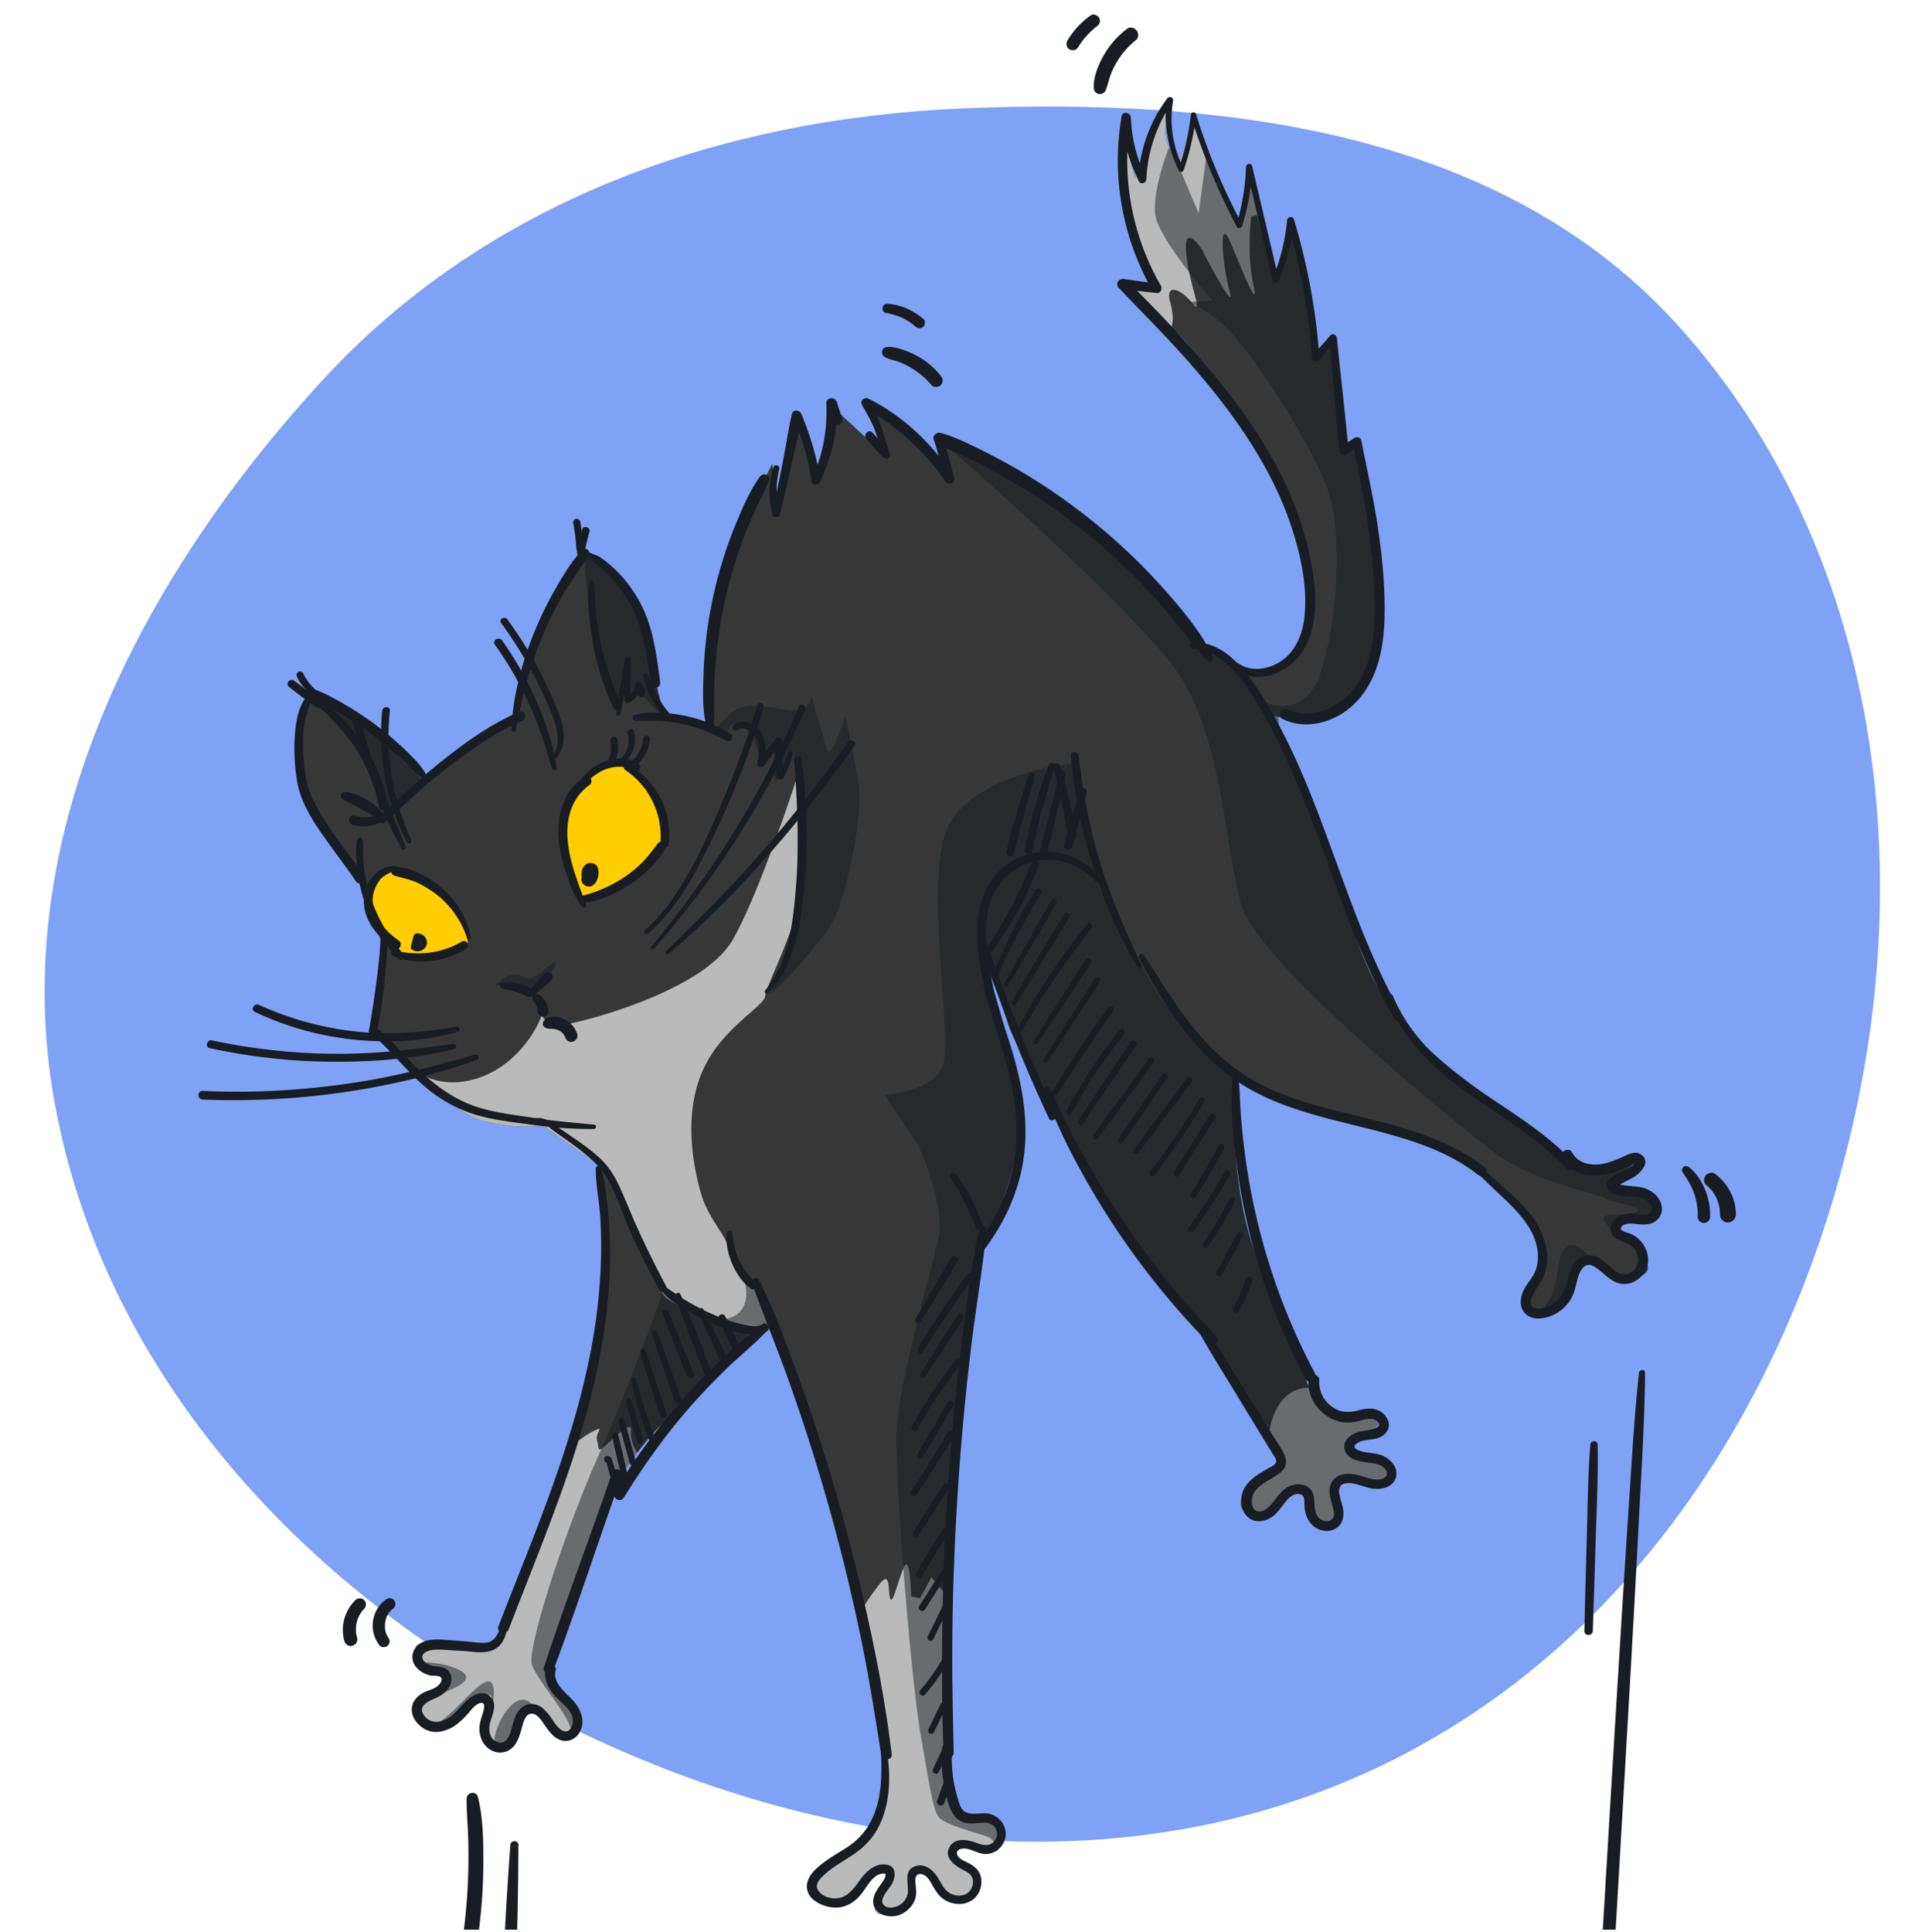<svg xmlns="http://www.w3.org/2000/svg" width="112" height="113" fill="none"><g clip-path="url(#a)"><path fill="#7FA2F6" fill-rule="evenodd" d="M56.379 6.336C71.674 5.7 87.883 7.676 98.14 19.034c10.917 12.089 13.817 29.27 10.548 45.225-3.369 16.437-12.684 31.644-27.796 38.948-15.137 7.316-32.84 5.135-47.886-2.368C18.242 93.476 6.134 80.688 3.19 64.459.38 48.965 8.13 33.96 18.764 22.34 28.44 11.767 42.054 6.934 56.379 6.337Z" clip-rule="evenodd"/><path fill="#373737" d="M38.886 83.116a541.263 541.263 0 0 1 5.874-5.463l.283-.333c.984 2.702 3.02 8.262 3.3 8.888.35.782 3.136 14.482 3.404 17.179.267 2.697-.898 3.912-1.696 4.645-.799.733-2.447 1.583-2.713 2.415-.266.833 1.15.932 2.032.932.882-.001 1.197-1.982 2.346-1.932 1.149.049-.183.682-.499 1.781-.315 1.099.85.765 1.715.266.866-.5.116-1.798.582-1.932.466-.133.7-.2 1.199.666.5.865 1.032.965 1.881.848.85-.117.483-.516.516-1.282.033-.766-1.615-.799-1.316-1.515.3-.715 1.382-.017 2.148.016.766.033.416-.749.299-1.598-.117-.849-1.382.017-2.098-.282-.716-.3-.75-2.181-.867-3.03-.117-.849-.054-9.439.194-12.535.2-2.477.558-7.303.712-9.406.399-2.72 1.239-8.271 1.411-8.724.217-.566 1.68-3.38 2.045-6.51.292-2.504-1.346-7.935-2.201-10.337.383.899 1.223 2.952 1.516 3.978.367 1.282 3.865 7.34 5.032 9.653.933 1.85 4.475 6.241 6.13 8.205 1.427 2.197 4.337 6.7 4.564 7.14.283.549.117.848-.2 1.065-.316.216-1.464 1.05-1.796 1.649-.333.6 0 .882 1.099 1.198 1.099.316 1.131-1.332 2.063-1.6.932-.266.55.6.667 1.449.117.849.733.799 1.199.665.466-.133.382-.866.216-1.448-.167-.583.398-1.249 1.014-1.299.616-.05 1.799.998 2.43-.317.633-1.316-1.914-.965-2.297-.981-.383-.017-.267-.933.05-1.15.316-.216 1.115-.066 1.614-.965.499-.9-1.182-.166-1.915-.083-.732.084-1.282-.515-1.831-1.114-.55-.6-1.167-3.196-3.233-7.773-1.653-3.662-1.702-8.884-1.52-11.037 1.599.593 5.135 1.909 6.494 2.428 1.698.648 6.027 1.678 6.96 2.294.932.616 3.247 2.978 4.363 4.676 1.116 1.698-.848 2.764-.914 3.413-.066.65 0 .883 1.498.832 1.499-.05 1.148-2.598 1.964-2.831.815-.233.949 1.115 2.996.781 2.048-.334-.483-2.13-1.116-2.58-.633-.449.3-.716 1.065-.683.766.033 1.115-.067 1.148-.833.033-.765-1.881-.848-2.514-1.297-.633-.45 1.182-.716 1.481-1.432.3-.716-.849.117-1.748.5-.898.383-1.315.25-1.764 0-.45-.249-2.632-2.146-3.664-3.11-1.033-.966-3.73-2.463-6.295-5.259-2.565-2.795-3.282-6.624-4.132-9.154-.68-2.024-2.939-6.89-3.983-9.071.771.2 2.657.475 4.028-.019 1.715-.616 2.047-2.98 2.678-5.178.506-1.758-.835-7.913-1.569-10.77l-.566.666-.752-6.592-1.081 1.066c.005-.422-.028-1.682-.201-3.346-.174-1.665-.94-3.723-1.3-4.545-.023.217-.07.726-.084 1.033-.013.306-.426 1.593-.631 2.197-.095-.477-.354-1.588-.634-2.213-.28-.626-.795-2.925-1.017-3.995l-.515 3.046c-.26-.471-.826-1.478-1-1.73-.173-.254-1.227-2.969-1.733-4.295l-.764 2.614a3.67 3.67 0 0 0-.567-1.098c-.32-.413-.212-1.915-.118-2.614-.11.2-.392.743-.631 1.315-.24.573-.932 2.326-1.248 3.13-.194-.826-.627-2.543-.8-2.796-.217-.316-.316 1.981-.015 3.912.24 1.545 1.278 4.173 1.767 5.294l-1.465.167c.305.332 1.26 1.228 2.631 2.146 1.715 1.148 5.564 7.988 6.93 10.119 1.366 2.13 1.351 6.925.586 8.656-.765 1.732-2.68 1.65-3.129 1.4L70.93 38.27c-.3-.167-2.265-2.63-5.946-6.24-2.944-2.89-7.776-5.297-9.824-6.14.1.644.313 1.978.367 2.165.066.233-1.183-1.93-2.415-2.713a399.097 399.097 0 0 1-2.315-1.48l.734 2.563c-.86-.804-2.648-2.47-2.915-2.696-.333-.282.034 1 .05 1.499.014.4-.636 2.03-.964 2.797-.35-1.077-1.086-3.27-1.233-3.43-.147-.159-.792 3.253-1.097 4.979l-.2-2.464c-.727 1.427-2.349 4.832-3.027 7.043-.678 2.211-.78 6.526-.746 8.408l-2.397-.449c-.15-.377-.48-1.325-.6-2.097-.15-.966-.468-2.514-1.15-4.461-.548-1.558-2.305-2.912-3.116-3.395a83.543 83.543 0 0 0-2.478 4.113c-.865 1.559-1.324 4.623-1.446 5.96l-.932.267-4.36 3.265c-.617-.538-2.015-1.844-2.682-2.762-.666-.919-2.997-1.958-4.08-2.362-.044.138-.216.566-.548 1.165-.416.75-.465 2.78.068 4.645.534 1.864 3.065 4.543 3.249 4.743.146.16.972 2.663 1.366 3.895l-.53 5.194c1.216 1.165 3.967 3.73 5.246 4.676 1.279.945 3.73.991 4.795.897l3.164 2.246c.256 1.775.648 6.142.17 9.405-.597 4.08-3.507 11.971-4.156 13.67-.648 1.698-1.796 4.295-2.212 5.045-.416.749-1.581.2-3.412-.032-1.832-.232-.633.433-.85 1-.215.565.717.299 1.416.98.7.683-.848 1-1.414 1.666-.566.666-.2 1.066 1.133 1.315 1.332.249 1.88-1.799 2.696-2.032.815-.234.333 1.165.15 1.847-.183.683-.132 1.299.783 1.415.916.116.5-.899 1.315-2.015s.732-.083 1.615.799c.882.881 1.182.166 1.515-.434.332-.599-1.516-2.213-1.75-3.029-.233-.816 2.577-7.293 2.976-8.541.4-1.25 1.863-4.063 3.943-6.045Z"/><path fill="#BABABA" fill-rule="evenodd" d="M34.943 89.16c.286-.893 1.116-2.587 2.327-4.204-.144-.208-.418-.754-.364-1.273.06-.586-.653.076-1.233.614l-.182.169c-.458.42-.469.344-.508.077a2.178 2.178 0 0 0-.058-.293c-.06-.212.036-.416.098-.547.075-.158.1-.21-.265-.036-.533.253-1.232.815-1.515 1.064a143.268 143.268 0 0 1-2.26 6.446c-.65 1.698-1.797 4.295-2.213 5.045-.3.54-.989.406-2.036.201a20.46 20.46 0 0 0-1.377-.233c-1.203-.153-1.098.082-.945.422.079.177.171.383.097.577-.116.304.098.368.43.467.286.086.66.198.985.515.452.44-.033.728-.587 1.057-.303.18-.627.372-.827.608-.566.666-.2 1.066 1.133 1.315.807.151 1.327-.542 1.792-1.164.303-.403.582-.776.904-.868.73-.21.42.892.215 1.614l-.065.233c-.183.683-.132 1.299.783 1.415.529.067.613-.243.747-.731.098-.358.223-.812.568-1.284.551-.755.692-.526.999-.026.146.239.33.54.616.825.827.826 1.142.249 1.452-.321l.063-.113c.194-.35-.355-1.045-.892-1.726-.383-.485-.76-.963-.858-1.303-.164-.575 1.184-3.962 2.133-6.35.398-.999.726-1.823.843-2.191Z" clip-rule="evenodd"/><path fill="#BABABA" d="M56.143 106.415c-.716-.3-.75-2.181-.867-3.03-.093-.678-.072-6.292.067-10.104a64.376 64.376 0 0 1-.86-1.034c-.004-.015-.441.805-.66 1.217l-.532-.1c-.017-.793-.118-2.26-.384-1.78-.333.599-.705 2.382-.848 1.88-.143-.5.032-1.647-.616-.831-.52.653-1.07 1.525-1.28 1.879.743 3.729 1.455 7.577 1.584 8.875.267 2.697-.898 3.912-1.696 4.645-.799.733-2.447 1.583-2.713 2.415-.266.833 1.15.932 2.032.932.882-.001 1.197-1.982 2.346-1.932 1.149.049-.183.682-.499 1.781-.315 1.099.85.765 1.715.266.866-.5.116-1.798.582-1.932.466-.133.7-.2 1.199.666.5.865 1.032.965 1.881.848.85-.117.483-.516.516-1.282.033-.766-1.615-.799-1.316-1.515.3-.715 1.382-.017 2.148.016.766.033.416-.749.299-1.598-.117-.849-1.382.017-2.098-.282Zm22.68-23.383c-.732.084-1.282-.515-1.831-1.114-.13-.142-.264-.397-.42-.763-1.775.004-2.319 1.943-2.369 2.911.255.406.427.688.476.782.283.55.117.85-.2 1.066-.316.216-1.464 1.05-1.796 1.649-.333.6 0 .882 1.099 1.198 1.099.316 1.131-1.332 2.063-1.6.932-.266.55.6.667 1.449.117.849.733.799 1.199.665.466-.133.382-.866.216-1.448-.167-.583.398-1.249 1.014-1.299.616-.05 1.799.998 2.43-.317.633-1.316-1.914-.965-2.297-.981-.383-.017-.267-.933.05-1.15.316-.216 1.115-.066 1.614-.965.499-.9-1.182-.166-1.915-.083ZM65.86 17.03c.305.333 1.26 1.229 2.631 2.147.083-.15.19-.66-.05-1.498-.3-1.049.499-.9 1.265.016.766.915-.184-1.082-.334-2.93-.151-1.848.965-.15.999-.034.033.117 1.949 3.729 1.549 2.33-.4-1.398-.718-4.71.082-2.796.8 1.914 1.666 4.06 1.283 2.28-.307-1.425-.196-3.18-.102-3.88l.332-.094c-.219-.87-.44-1.876-.566-2.485l-.515 3.046c-.26-.471-.826-1.478-1-1.73-.173-.254-1.227-2.969-1.733-4.295l-.764 2.614a3.67 3.67 0 0 0-.567-1.098c-.32-.413-.212-1.915-.118-2.614-.11.2-.392.743-.631 1.315-.24.573-.932 2.326-1.248 3.13-.194-.826-.627-2.543-.8-2.796-.217-.316-.316 1.981-.015 3.912.24 1.545 1.278 4.173 1.767 5.294l-1.465.167ZM31.804 65.856l3.164 2.246c.45.543 1.395 1.793 1.582 2.446.234.816 2.067 4.577 2.233 5.16.134.466 3.641 1.858 5.379 2.495l.599-.55.282-.333-.633-2.214c-.439-.21-1.382-.865-1.65-1.797-.332-1.165-1.332-2.014-1.765-3.529-.434-1.514-1.034-4.494.064-7.078 1.099-2.583 3.627-3.81 3.693-4.46.066-.65 2.03-4.362 2.029-6.127a657.365 657.365 0 0 0-.087-6.909c-.753 2.359-2.584 7.623-3.874 9.807-1.614 2.731-7.673 4.465-9.337 4.815-1.332.28-1.743-.215-1.782-.498-.321.932-1.517 2.98-3.727 3.714-1.685.559-2.984.085-3.726-.445 1.036.942 2.097 1.869 2.76 2.36 1.28.945 3.73.991 4.796.897Z"/><g fill="#181D23" opacity=".5"><path d="m44.76 77.653.283-.333c-.03-.545-.186-1.707-.57-1.991a2.645 2.645 0 0 1-.986-.688c.602 2.088-.666 2.543-1.375 2.51l2.648.502Zm28.999-3.508c-1.653-3.662-1.702-8.884-1.52-11.037-1.001-.945-3.207-3.118-4.017-4.252-1.013-1.418-3.35-5.873-3.842-6.794-.393-.738-1.228-5.265-1.597-7.437-2.051.213-6.41 1.3-7.435 3.95-1.28 3.312.404 12.192-.21 13.755-.493 1.25-2.493 1.634-3.432 1.67l1.976 2.925c.538 1.174 1.534 3.902 1.21 5.422-.405 1.9-2.312 8.403-2.446 11.212-.133 2.808.825 14.602 1.404 17.927.58 3.325.74 4.418 1.082 4.813.34.396 1.905.8 2.75 1.09.677.233.455.701.26.906.609.026.512-.463.388-1.091a9.831 9.831 0 0 1-.09-.507c-.068-.497-.529-.406-1.043-.306-.365.071-.757.148-1.054.024-.587-.245-.715-1.553-.807-2.485a15.17 15.17 0 0 0-.06-.545c-.117-.849-.054-9.439.194-12.535.2-2.477.558-7.303.712-9.406.399-2.72 1.239-8.271 1.411-8.724.035-.091.102-.24.192-.44.467-1.039 1.547-3.443 1.853-6.07.292-2.504-1.346-7.935-2.201-10.337.383.899 1.223 2.952 1.516 3.978.237.829 1.784 3.655 3.163 6.175.754 1.376 1.457 2.66 1.869 3.478.933 1.85 4.475 6.241 6.13 8.205 1.427 2.197 4.337 6.7 4.564 7.14.283.549.117.848-.2 1.065-.316.216-1.464 1.05-1.796 1.649-.333.6 0 .882 1.099 1.198.621.179.901-.27 1.196-.743.227-.363.462-.74.867-.856.672-.192.661.203.646.757-.005.215-.012.453.02.691.118.849.734.799 1.2.665.466-.133.382-.866.216-1.448-.167-.583.398-1.249 1.014-1.299.181-.015.41.065.66.152.603.21 1.324.46 1.77-.47.541-1.125-1.244-1.03-2.011-.99a4.1 4.1 0 0 1-.286.01c-.383-.017-.267-.933.05-1.15.094-.064.232-.096.392-.133.375-.087.872-.203 1.222-.832.362-.653-.424-.446-1.163-.251-.279.073-.55.145-.752.168-.732.084-1.282-.515-1.831-1.114-.267-.291-.55-1.053-1.007-2.284v-.003l-.191-.511a77.337 77.337 0 0 0-2.035-4.975Z"/><path fill-rule="evenodd" d="M46.379 43.924c.267 2.038.715 6.61.371 8.591-.344 1.98-1.244 4.581-1.651 5.634.516-.452 2.943-2.977 3.676-4.392.734-1.414 1.75-6.143 1.442-7.92a173.858 173.858 0 0 0-.765-4.037c-.287.942-.91 2.658-1.102 1.985l-.934-3.262c.053.36-.074 1.065-1.001 1.007-.324-.02-.671-.068-1.02-.117-.898-.125-1.807-.252-2.363.099-.617.389-1.159 1.078-1.353 1.373l.862.36c-.048-.39.034-1.102.752-.821.718.28 1.068 1.476 1.153 2.04l.922-.889c-.093.823-.209 2.374.076 1.99.285-.385.742-1.255.935-1.641Zm-7.493 39.192a541.263 541.263 0 0 1 5.874-5.463l-2.648-.503c-.71-.259-2.376-.931-3.36-1.55-.608 1.726-2.222 6.072-3.808 9.653-1.983 4.475-4.11 11.134-3.843 12.066.116.404.59 1.07 1.076 1.755.638.897 1.297 1.824 1.199 2.227.1-.131.19-.294.278-.457v-.001l.063-.112c.194-.35-.355-1.045-.892-1.726-.383-.485-.76-.963-.858-1.303-.164-.575 1.184-3.962 2.133-6.35.398-.999.726-1.823.843-2.191.4-1.25 1.863-4.063 3.943-6.045Zm35.937-39.758-.046-1.435a7.578 7.578 0 0 1-.7-.141c.208.433.464.973.746 1.576Zm1.161 36.273v.002-.002ZM31.266 99.92c-.165-.372-.69-.911-1.462-.085-.772.826-.949 1.971-.94 2.441.111.049.246.085.408.106.529.067.613-.243.747-.731.098-.358.223-.812.568-1.284.335-.459.518-.554.68-.447Zm-2.5-.06c.152-.624.28-1.794-.42-1.472-.33.151-.76.584-1.224 1.053-.77.776-1.636 1.649-2.298 1.494.213.083.486.154.819.217.807.151 1.327-.542 1.792-1.164.303-.403.582-.776.904-.868.46-.132.507.255.428.74Zm-3.207-.765c.77-.214 2.16-.767 1.561-1.265-.598-.499-1.99-.634-2.611-.64-.116.304.098.368.43.467.286.086.66.198.985.515.39.38.082.646-.365.923Z" clip-rule="evenodd"/><path d="M90.64 76.75c.876-.029 1.12-.91 1.335-1.685.152-.551.29-1.048.629-1.145.328-.094.545.068.822.274-1.39-2.255-2.188-1.44-2.337.16-.12 1.279-.737 2.383-1.32 2.38.216.025.5.03.871.017Z"/><path fill-rule="evenodd" d="M64.984 32.03c-2.944-2.888-7.776-5.296-9.824-6.138 3.501 3.044 11.09 9.915 13.434 13.047 2.04 2.727 2.684 6.709 3.227 10.06.237 1.46.454 2.801.758 3.866 1.004 3.508 12.504 12.744 14.757 14.495 1.625 1.262 4.296 2.034 5.679 2.434.534.154.875.253.89.303.018.064.368.15.765.25.711.176 1.57.39.93.573-.29.083-.648.093-.969.102-.75.02-1.295.036-.297.963-.288-.366.53-.576 1.215-.547.766.033 1.115-.067 1.148-.832.021-.482-.728-.693-1.444-.895-.423-.12-.835-.236-1.07-.403-.341-.242.03-.432.49-.667.394-.201.853-.436.991-.765.213-.51-.307-.235-.948.104-.26.137-.54.285-.8.396-.898.383-1.315.25-1.764 0-.45-.249-2.632-2.146-3.664-3.11-.336-.315-.848-.685-1.474-1.137-1.299-.94-3.09-2.235-4.821-4.122-2.068-2.254-2.935-5.18-3.639-7.554-.17-.571-.329-1.11-.493-1.6-.545-1.622-2.103-5.068-3.238-7.495-.282-.603-.538-1.143-.745-1.576.18.046.42.097.699.14.922.146 2.277.22 3.33-.159 1.445-.52 1.907-2.28 2.395-4.137.091-.346.183-.696.282-1.041.506-1.758-.835-7.913-1.569-10.77l-.566.666-.752-6.592-1.081 1.066c.005-.422-.028-1.682-.201-3.346-.174-1.665-.94-3.723-1.3-4.545-.023.217-.07.726-.084 1.033-.013.306-.426 1.593-.631 2.197-.095-.477-.354-1.588-.634-2.213-.28-.626-.795-2.925-1.017-3.995l-.515 3.046c-.26-.471-.826-1.478-1-1.73-.099-.146-.488-1.1-.897-2.139l-.434 3.212-1.166-2.754a3.67 3.67 0 0 0-.567-1.098c-.322.806-.936 2.713-.812 3.888.123 1.175 2.305 3.878 3.38 5.084l-1.64.069c-.204-.038-.341-.02-.412.017l.413-.017c.395.073 1.045.353 1.972 1.096 1.76 1.41 5.205 6.881 6.306 9.666 1.1 2.786.558 8.58-.443 11.182-.801 2.08-2.52 1.796-3.28 1.394l-.976-1.65-1.948-1.081c-.112-.062-.453-.442-1.028-1.08a109.14 109.14 0 0 0-4.918-5.16Z" clip-rule="evenodd"/><path d="M22.238 43.003c-.666-.919-2.997-1.958-4.08-2.362.332.367 1.363 1.542 2.838 3.306s1.509 3.237 1.341 3.753l2.583-1.935c-.617-.538-2.015-1.844-2.682-2.762Zm15.013-7.448c-.547-1.558-2.304-2.912-3.114-3.395.126 1.906.473 5.94.85 6.834.472 1.118 1.2 2.731 1.264 2.56.053-.136.319-1.85.445-2.689l.111 2.111.29-.713 1.905 1.85c-.15-.377-.48-1.325-.6-2.097-.15-.966-.468-2.514-1.15-4.461ZM32.474 56.6l-1.578 1.515-1.894-.52c.287-.331 1.012-.887 1.613-.462.752.53 2.14-1.675 1.86-.532Z"/></g><path fill="#FFCD00" d="M32.778 48.558c-.199 1.066.695 3.163 1.167 4.078a16.934 16.934 0 0 0 2.497-.966c.972-.48 2.036-1.843 2.446-2.465a11.443 11.443 0 0 0-.367-2.164c-.3-1.049-1.6-2.064-2.465-2.446-.866-.383-.982.533-1.93 1.183-.95.65-1.099 1.448-1.348 2.78Zm-6.923 3.998c1.185.972 1.493 2.136 1.499 2.597-.277.205-.995.663-1.648.85-.815.233-1.731.117-1.88.034-.12-.067-.695-.516-.967-.732-.405-.389-1.259-1.405-1.432-2.364-.174-.959.903-1.687 1.464-1.931.494.11 1.778.575 2.964 1.547Z"/><ellipse cx="34.505" cy="51.117" fill="#181D23" rx=".237" ry=".456"/><ellipse cx="24.399" cy="55.057" fill="#181D23" rx=".237" ry=".456"/><path fill="#181D23" d="M29.385 57.817c.133.02.266.056.4.085.13.026.259.06.387.102.066.021.131.04.197.065l.077.03.051.02c-.02-.006-.014-.006.015.008.135.06.271.143.417.177.23.056.419-.235.237-.407-.126-.121-.293-.184-.453-.247a2.777 2.777 0 0 0-.395-.126 3.423 3.423 0 0 0-.446-.075 2.405 2.405 0 0 0-.441.002c-.095.005-.175.068-.187.165-.005.077.046.189.14.2Z"/><path fill="#181D23" d="M31.081 58.28c.034-.022.066-.046.102-.063l-.082.022a.253.253 0 0 0 .118-.037l.076-.05c.055-.04.109-.085.162-.13.092-.074.184-.147.271-.227.175-.157.354-.313.52-.482.099-.104.11-.289 0-.39a.28.28 0 0 0-.391 0c-.167.164-.32.346-.478.52-.077.086-.148.178-.22.267-.044.054-.09.107-.129.163l-.05.075a.267.267 0 0 0-.042.128l.022-.082c-.017.036-.041.07-.063.104-.065.112.073.252.184.182Zm7.558 17.16c.203.213.38.417.618.599.266.203.552.385.838.56.592.353 1.21.659 1.85.918.555.226 1.132.424 1.725.51.417.06.87.072 1.22-.2.22-.172-.073-.555-.301-.39-.27.194-.705.105-1.004.046a8.528 8.528 0 0 1-1.609-.499 13.212 13.212 0 0 1-1.704-.839c-.25-.145-.492-.3-.73-.465-.222-.155-.472-.296-.673-.473-.158-.138-.376.08-.23.233Zm3.856-3.301c-.046.613.09 1.224.334 1.786.238.55.606 1.108 1.108 1.447.22.15.446-.174.276-.356-.182-.194-.373-.378-.538-.589a3.903 3.903 0 0 1-.441-.71 4.136 4.136 0 0 1-.383-1.578c-.012-.228-.34-.225-.356 0Z"/><path fill="#181D23" d="M43.978 75.026c.628 1.784 1.36 3.529 2.002 5.308.63 1.745 1.217 3.507 1.762 5.281a110.947 110.947 0 0 1 2.732 10.793c.417 2.082.737 4.176 1.074 6.27.055.34.647.265.605-.082-.453-3.74-1.238-7.468-2.14-11.125a109.64 109.64 0 0 0-3.25-10.767c-.71-1.975-1.432-3.974-2.368-5.855-.114-.23-.504-.068-.417.177Zm11.602-6.198c.265.485.568.943.82 1.435.252.49.465.996.66 1.512.096.257.508.153.418-.116a10.955 10.955 0 0 0-.688-1.592c-.264-.504-.562-1.02-.94-1.447-.134-.15-.361.04-.27.208Z"/><path fill="#181D23" d="M57.3 71.863c-.471 1.924-.706 3.919-.958 5.88-.255 1.987-.473 3.98-.65 5.974a152.707 152.707 0 0 0-.586 12.003c-.022 2.259-.03 4.527.09 6.784.019.371.583.376.579 0-.032-2.005-.093-4.004-.083-6.009a155.637 155.637 0 0 1 1.122-17.865c.272-2.237.67-4.47.875-6.714.02-.223-.337-.267-.39-.053Z"/><path fill="#181D23" d="M51.514 102.322c.126 2.101.014 4.375-1.903 5.664-.441.298-.914.548-1.343.866-.388.286-.853.652-1.018 1.124-.373 1.072 1.02 1.697 1.869 1.566.577-.09 1-.429 1.338-.89.332-.45.763-1.294 1.456-1.034l-.16-.124c.136.245-.133.545-.264.737-.179.264-.378.54-.414.865-.095.846.911 1.142 1.558.88a1.59 1.59 0 0 0 .834-.781c.201-.424.075-.795.068-1.236-.002-.24.11-.414.366-.356.24.053.393.242.514.441.225.371.395.761.763 1.018.626.436 1.57.398 2.007-.283a1.34 1.34 0 0 0 .175-1.038c-.1-.385-.393-.625-.735-.797-.199-.1-.429-.184-.572-.364-.181-.228-.075-.417.192-.463.453-.077.882.277 1.333.306.834.051 1.469-.81 1.166-1.586a1.236 1.236 0 0 0-.996-.78c-.427-.061-1.118.16-1.435-.204-.177-.201-.248-.513-.323-.763a8.52 8.52 0 0 1-.208-.885 8.032 8.032 0 0 1-.092-1.958c.026-.381-.565-.378-.592 0a8.573 8.573 0 0 0 .175 2.45c.138.63.31 1.527.962 1.828.293.136.616.123.93.097.33-.029.716-.087.968.179a.649.649 0 0 1-.03.926c-.307.284-.678.165-1.027.036-.487-.177-1.197-.315-1.527.226-.383.628.296 1.127.785 1.369.277.138.534.286.565.626a.816.816 0 0 1-.366.761c-.264.16-.608.138-.882.017-.378-.168-.54-.507-.732-.844-.274-.482-.766-.986-1.38-.783-.714.235-.394 1.006-.443 1.534-.026.303-.22.57-.472.732-.255.165-.776.269-.977-.046-.218-.344.37-.904.521-1.185.223-.412.269-1.028-.313-1.124-.652-.11-1.18.38-1.534.865-.424.579-.81 1.18-1.626 1.1-.33-.031-.706-.194-.865-.502-.192-.368.17-.681.424-.911.584-.531 1.316-.87 1.939-1.35a4.215 4.215 0 0 0 1.294-1.619c.599-1.343.613-2.921.363-4.346-.034-.196-.349-.152-.336.039ZM34.843 68.336c0 .953.206 1.912.264 2.865.058.919.066 1.842.032 2.763a33.86 33.86 0 0 1-.67 5.456c-.712 3.52-1.9 6.917-3.189 10.26-.698 1.813-1.43 3.616-2.128 5.429-.146.376.46.538.604.167 1.262-3.299 2.627-6.561 3.727-9.92 1.137-3.466 1.99-7.041 2.17-10.696a27.377 27.377 0 0 0-.197-4.775c-.07-.536-.138-1.081-.327-1.588-.056-.15-.286-.135-.286.04Zm9.678 9.249c-.902.558-1.692 1.316-2.46 2.04a35.1 35.1 0 0 0-2.278 2.376c-1.426 1.629-2.737 3.386-3.832 5.255.191.024.38.05.572.075-.051-.37-.097-.744-.143-1.115-.042-.325-.47-.414-.585-.08-1.296 3.798-2.736 7.55-3.984 11.365-.116.359.429.497.56.155 1.413-3.757 2.637-7.586 3.999-11.36l-.584-.08c.043.4.085.8.123 1.198.03.298.41.436.582.157 1.127-1.818 2.356-3.556 3.762-5.172a38.307 38.307 0 0 1 2.157-2.279c.77-.753 1.621-1.43 2.368-2.208.157-.167-.051-.455-.257-.327Z"/><path fill="#181D23" d="M29.397 94.74c-.134.497-.335 1.254-.945 1.324-.362.044-.762-.039-1.123-.066l-1.149-.084c-.528-.04-1.117-.095-1.594.191-.437.262-.604.812-.34 1.26.121.204.318.366.524.473.121.063.252.112.385.143.167.036.402-.005.555.066.252.116.049.414-.104.542-.22.19-.538.255-.797.379-.473.227-.825.678-.703 1.226.109.482.516.875.976 1.028.558.186 1.161-.042 1.615-.376a4.34 4.34 0 0 0 .676-.637c.191-.219.393-.507.683-.604.39-.13.248.385.185.579-.097.296-.194.58-.2.895-.009.584.292 1.156.864 1.355.465.162.94-.017 1.221-.41.238-.335.323-.751.439-1.137.082-.269.206-.7.567-.669.325.029.558.441.727.676.245.34.512.737.933.873.488.16.965-.111 1.161-.567.248-.575.046-1.139-.317-1.607-.417-.538-1.345-1.1-1.142-1.893.097-.373-.484-.533-.576-.16-.153.616.13 1.18.533 1.636.356.405.986.797 1.054 1.377.041.354-.192.863-.61.652-.297-.148-.486-.509-.677-.766-.213-.289-.448-.596-.795-.727a.945.945 0 0 0-.984.208c-.26.252-.366.628-.465.962-.09.306-.168.752-.446.95-.197.141-.449.088-.628-.055-.27-.214-.313-.594-.26-.914.085-.499.459-1.04.134-1.532-.323-.487-.916-.322-1.304-.026-.46.35-.752.867-1.256 1.175-.465.284-1.052.334-1.405-.15-.403-.548.218-.832.65-1.013.452-.194.879-.517.935-1.045a.698.698 0 0 0-.182-.572c-.209-.216-.49-.225-.768-.255-.262-.029-.635-.157-.727-.438-.09-.274.174-.417.392-.478.272-.075.56-.06.839-.046l1.207.073c.642.039 1.454.22 1.985-.25.426-.38.528-.977.591-1.517.024-.199-.286-.23-.334-.049Zm4.83-41.94c.95-.163 1.864-.56 2.657-1.103.768-.526 1.56-1.229 2.014-2.058.138-.25-.22-.565-.415-.32-.283.356-.542.725-.86 1.052a6.954 6.954 0 0 1-1.04.882 7.964 7.964 0 0 1-2.477 1.118c-.281.075-.157.477.121.429Z"/><path fill="#181D23" d="M34.28 52.914c-.455-1.256-.981-2.485-1.083-3.837-.094-1.25.24-2.417 1.282-3.175.265-.192.042-.596-.259-.444-1.195.606-1.626 2.15-1.563 3.391.039.756.225 1.51.455 2.228.218.683.488 1.405.95 1.963.083.102.262-.005.219-.126Z"/><path fill="#181D23" d="M33.381 46.76c.502-.582 1.001-1.212 1.678-1.6.613-.351 1.403-.46 2.028-.082.267.162.497-.245.243-.415-.708-.472-1.648-.356-2.356.051-.768.441-1.29 1.185-1.757 1.915-.068.102.084.223.164.13Z"/><path fill="#181D23" d="M36.574 45.034a4.687 4.687 0 0 1 2.05 4.285c-.022.274.448.342.485.066.25-1.833-.715-3.781-2.359-4.651-.198-.107-.36.176-.176.3Z"/><path fill="#181D23" d="M36.787 45.041c.344-.152.637-.44.846-.749.218-.317.341-.695.375-1.078.01-.107-.097-.197-.196-.197-.114 0-.189.09-.196.197a1.994 1.994 0 0 1-.308.884c-.175.277-.41.483-.684.66-.179.118-.024.366.163.283Z"/><path fill="#181D23" d="M36.2 44.782c.73-.347 1.09-1.234.89-2-.063-.242-.441-.138-.376.105.167.623-.107 1.325-.63 1.699-.119.084-.017.261.116.196Zm-.378-.019c.14-.219.245-.463.293-.72a2.1 2.1 0 0 0-.01-.817c-.023-.112-.154-.175-.259-.148-.116.031-.167.145-.147.26.004.03.012.062.014.094l.005.048c.005.059.007.12.007.177 0 .11 0 .22-.014.33.002-.02-.008.041-.01.05a3.835 3.835 0 0 1-.056.242 1.797 1.797 0 0 1-.116.312c-.095.196.174.356.293.172Zm-8.289 10.046a5.122 5.122 0 0 0-1.534-2.734 5.642 5.642 0 0 0-1.302-.911c-.473-.238-1.025-.463-1.563-.463-.294 0-.344.42-.068.504.468.145.94.228 1.389.434.443.206.86.47 1.231.792.751.652 1.333 1.484 1.631 2.436.041.14.242.083.216-.058Z"/><path fill="#181D23" d="M23.11 50.64c-.512.007-.943.192-1.28.592a2.296 2.296 0 0 0-.546 1.396c-.046 1.195.834 2.215 1.78 2.828.283.184.533-.26.261-.448-.749-.521-1.502-1.321-1.53-2.29-.021-.786.517-1.702 1.346-1.833.14-.024.104-.247-.031-.245Z"/><path fill="#181D23" d="M22.947 55.883c1.372.591 3.05.395 4.305-.386.269-.167.026-.589-.25-.426-1.212.712-2.579.838-3.931.516-.17-.041-.298.218-.124.296Zm2.009-10.5c-.29-.623-.86-1.146-1.352-1.614a18.02 18.02 0 0 0-1.631-1.377 18.457 18.457 0 0 0-1.762-1.166c-.623-.363-1.278-.734-1.964-.957-.295-.097-.482.351-.21.502.615.341 1.265.618 1.876.97a18.782 18.782 0 0 1 3.342 2.455c.497.458.95 1.008 1.512 1.383.124.08.243-.082.19-.196Z"/><path fill="#181D23" d="M17.932 40.73c-.526.644-.652 1.633-.698 2.438-.048.855.005 1.77.158 2.613.257 1.415 1.229 2.702 2.048 3.844.458.637.938 1.262 1.377 1.914.203.303.698.017.492-.288-.994-1.471-2.187-2.824-2.974-4.426-.42-.85-.526-1.723-.584-2.664a9.259 9.259 0 0 1 .026-1.66c.07-.567.281-1.064.43-1.607.045-.152-.166-.298-.275-.165Zm4.504 7.397c.688-.512 1.287-1.169 1.931-1.736a36.397 36.397 0 0 1 2.121-1.735c1.256-.945 2.58-1.888 4.038-2.492.327-.136.182-.676-.148-.535-1.493.627-2.852 1.565-4.127 2.557a35.31 35.31 0 0 0-2.143 1.805c-.647.59-1.381 1.207-1.876 1.935-.077.116.085.288.204.2Z"/><path fill="#181D23" d="M30.155 42.717c.357-1.832.795-3.643 1.51-5.371a22.03 22.03 0 0 1 1.246-2.543c.468-.812 1.038-1.548 1.525-2.341.145-.238-.194-.507-.388-.3-.645.688-1.147 1.546-1.612 2.363a20.536 20.536 0 0 0-1.243 2.58c-.703 1.773-1.205 3.666-1.282 5.578-.008.138.215.172.244.034Z"/><path fill="#181D23" d="M34.424 32.55c.126.094.218.24.334.343.129.117.264.223.395.337a7.945 7.945 0 0 1 1.845 2.359c.703 1.388.819 2.947 1.107 4.452.066.34.55.187.507-.14-.216-1.593-.4-3.193-1.161-4.632a7.95 7.95 0 0 0-1.188-1.675 7.541 7.541 0 0 0-.763-.708c-.138-.111-.279-.225-.43-.317-.166-.102-.353-.139-.523-.228-.143-.073-.245.116-.123.208Zm.066 1.468c-.183 1.212-.006 2.545.217 3.74.238 1.26.626 2.49 1.169 3.65.138.296.567.039.436-.254a17.648 17.648 0 0 1-1.156-3.462 16.93 16.93 0 0 1-.294-1.808c-.065-.608-.06-1.224-.118-1.832-.015-.133-.233-.191-.255-.034Z"/><path fill="#181D23" d="M37.63 39.527c.078.468.264.921.48 1.34.218.43.492.82.807 1.18.167.192.441-.086.277-.275a6.68 6.68 0 0 1-.762-1.093c-.22-.393-.382-.808-.55-1.222-.063-.155-.28-.097-.252.07Z"/><path fill="#181D23" d="M37.155 42.14c.235-.005.468.022.703.015a8.026 8.026 0 0 1 2.04.182c.9.193 1.765.535 2.568.986.271.152.509-.255.245-.417a8.293 8.293 0 0 0-2.725-1.06 9.315 9.315 0 0 0-1.42-.169 7.832 7.832 0 0 0-.754.005c-.254.012-.456.08-.7.13-.185.04-.143.333.043.328Zm7.765 15.939c1.17-1.161 1.654-2.843 1.901-4.428.303-1.93.39-3.908.337-5.859-.031-1.141-.109-2.28-.298-3.408-.039-.232-.434-.181-.414.056.184 2.48.305 4.935.106 7.42-.17 2.106-.42 4.352-1.794 6.054-.094.114.054.274.163.165Zm1.179-14.044c-.158.44-.354.87-.633 1.249l.369.048a6.916 6.916 0 0 1-.095-2.012c.017-.167-.24-.278-.346-.143-.364.463-.718.931-1.077 1.399.129.053.257.109.386.162.097-.686.194-1.486-.281-2.062-.342-.415-1.023-.633-1.488-.294-.187.136-.013.451.184.318.353-.245.797-.02 1.025.296.327.455.225 1.112.153 1.628-.034.24.235.36.385.163.344-.453.69-.907 1.03-1.365l-.378-.102a7.31 7.31 0 0 0 .114 2.119c.036.17.286.194.368.048.24-.439.446-.887.548-1.379.034-.172-.206-.237-.264-.073Zm23.598-6.1c1.65.123 2.717 1.442 3.546 2.746.899 1.413 1.655 2.916 2.326 4.45 1.346 3.07 2.347 6.277 3.59 9.39.696 1.74 1.466 3.453 2.402 5.08.165.286.606.029.441-.257-1.733-3.015-2.89-6.302-4.08-9.557-1.175-3.216-2.401-6.454-4.272-9.346-.844-1.302-2.189-3.054-3.956-2.833-.203.026-.21.312.003.327Zm-3.077 18.1c1.528 2.897 3.413 5.864 6.305 7.56 2.693 1.58 5.849 2.002 8.803 2.872 1.673.492 3.33 1.147 4.712 2.235.296.233.717-.182.417-.417-2.446-1.927-5.531-2.533-8.48-3.272-1.506-.378-3.016-.797-4.415-1.48-1.463-.718-2.712-1.739-3.776-2.968-1.253-1.447-2.227-3.104-3.277-4.697-.116-.182-.39-.024-.288.167Z"/><path fill="#181D23" d="M81.2 58.314c.463 1.75 1.733 3.216 3.068 4.382 1.467 1.282 3.154 2.273 4.731 3.405.943.677 1.843 1.409 2.63 2.262.243.261.635-.131.393-.393-2.623-2.826-6.423-4.222-8.956-7.148a9.87 9.87 0 0 1-1.617-2.612c-.063-.143-.288-.04-.25.104Z"/><path fill="#181D23" d="M85.841 68.035c.58.6 1.19 1.171 1.794 1.746.526.501 1.069 1 1.505 1.582.41.546.73 1.176.795 1.864.031.33.01.664-.092.982-.116.366-.361.65-.572.962-.31.463-.51 1.156-.087 1.624.41.456 1.134.34 1.636.116a2.3 2.3 0 0 0 1.207-1.263c.181-.465.206-1.046.509-1.456.332-.448.797-.107 1.107.167.386.34.795.727 1.343.732.555.005 1.076-.378 1.294-.877.223-.514.093-1.1-.242-1.532a1.723 1.723 0 0 0-.635-.514c-.143-.068-.686-.158-.601-.376.09-.23.509-.247.703-.23.313.027.628.085.94.02.519-.11.856-.587.725-1.113-.143-.567-.664-.933-1.214-1.04-.393-.075-.798-.058-1.188-.15-.017-.005-.034-.007-.05-.012-.095-.063-.137-.037-.13.08.093-.027.185-.1.272-.143.211-.11.422-.218.633-.33.431-.23 1.12-.945.472-1.364-.332-.216-.707-.013-1.02.13-.366.165-.74.32-1.132.408-.681.15-1.512.024-1.866-.645-.199-.376-.771-.041-.572.334.606 1.142 2.045 1.171 3.117.771.32-.119.664-.25.96-.422.017-.01.198-.063.16-.114.019.025-.083.131-.097.15-.117.134-.282.202-.437.282-.383.199-1.408.526-1.037 1.144.31.516 1.25.37 1.752.458.264.046.504.136.674.356.158.206.223.504-.068.62-.242.098-.56.025-.812 0a1.526 1.526 0 0 0-.785.1c-.45.194-.805.679-.487 1.149.13.194.346.288.56.366.276.1.516.204.705.441.373.466.29 1.163-.284 1.42-.504.226-.906-.189-1.255-.494-.352-.308-.744-.61-1.239-.543-1.09.148-.993 1.51-1.42 2.25-.284.491-.87.886-1.457.85-.882-.05-.07-1.149.134-1.466.812-1.263.375-2.829-.475-3.946-.446-.587-.99-1.081-1.535-1.573-.65-.587-1.296-1.178-1.97-1.736-.163-.147-.395.073-.238.236Zm-24.773-4.241c.77 2.177 1.861 4.258 3.044 6.239a45.806 45.806 0 0 0 6.615 8.548c.274.279.703-.15.429-.429-3.202-3.28-5.876-7.007-8.042-11.042-.609-1.135-1.152-2.298-1.714-3.454-.09-.187-.4-.058-.332.138Zm11.028-.793c-.16 1.154-.031 2.388.063 3.542a36.033 36.033 0 0 0 2.509 10.468 37.936 37.936 0 0 0 1.699 3.643c.191.358.74.04.548-.32a37.85 37.85 0 0 1-4.174-13.411 40.9 40.9 0 0 1-.184-1.963c-.044-.652-.044-1.314-.136-1.959-.022-.162-.303-.162-.325 0Z"/><path fill="#181D23" d="M69.706 77.117c.812 1.566 1.782 3.06 2.69 4.57.456.755.92 1.51 1.38 2.263l.63 1.028c.11.177.327.407.189.608-.092.136-.315.218-.45.298-.534.313-1.138.654-1.411 1.239-.211.453-.2 1.04.106 1.449.395.528 1.09.477 1.583.111.29-.215.485-.506.705-.785.199-.252.444-.528.788-.528.417.002.361.356.376.676.014.335.102.671.295.948.325.468.96.693 1.486.42.521-.275.563-.852.436-1.363-.101-.415-.475-1.222.223-1.306.568-.07 1.106.285 1.663.324.485.034 1.069-.118 1.234-.635.191-.603-.313-1.144-.846-1.335-.318-.114-.662-.117-.991-.182-.252-.049-.851-.233-.422-.514.509-.332 1.212-.082 1.66-.58.492-.544-.005-1.26-.608-1.41-.383-.094-.776.022-1.147.105-.366.082-.717.08-1.064-.076-.666-.298-1.11-.984-1.052-1.716.034-.404-.6-.402-.63 0-.09 1.205.902 2.33 2.092 2.458.315.034.618-.024.92-.097.319-.078.738-.223 1.012.039.482.463-.834.54-1.038.594-.477.123-1.032.516-.865 1.08.187.633 1.003.677 1.537.757.308.046.65.116.846.385.174.24.053.468-.209.543-.526.153-1.047-.162-1.553-.254-.497-.09-1.082-.051-1.372.426-.291.48-.068 1.016.058 1.508.056.213.126.504-.053.678-.206.202-.565.124-.75-.06-.492-.49-.06-1.275-.562-1.745-.39-.366-1.032-.274-1.43.024-.257.192-.443.446-.637.696-.204.259-.492.627-.858.632-.548.005-.524-.78-.318-1.107.354-.563 1.05-.757 1.54-1.169.729-.613.043-1.381-.333-1.987-.497-.802-.991-1.607-1.493-2.407-1-1.595-1.958-3.243-3.061-4.77-.13-.174-.397-.027-.296.167Zm-37.153-32.18c-.059-.669-.257-1.345-.454-1.985a18.014 18.014 0 0 0-.698-1.878 19.882 19.882 0 0 0-2.036-3.62c-.18-.254-.606-.009-.421.248a20.64 20.64 0 0 1 2.74 5.313c.224.647.389 1.316.621 1.958.046.12.262.114.248-.036Z"/><path fill="#181D23" d="M32.523 44.331c.975-1.06.122-2.768-.368-3.856a23.348 23.348 0 0 0-2.487-4.254c-.157-.213-.518-.007-.36.211a24.738 24.738 0 0 1 2.287 3.808c.31.637.628 1.292.841 1.97.209.662.308 1.377-.082 1.995-.063.097.087.216.17.126Zm-8.795 5.194c-.478-1.243-1.03-2.455-1.484-3.708a45.654 45.654 0 0 1-1.204-3.82c-.075-.281-.517-.162-.44.121.357 1.307.767 2.6 1.25 3.866.472 1.239.973 2.492 1.645 3.64.07.117.284.04.233-.099Z"/><path fill="#181D23" d="M24.045 49.108c-1.071-2.363-1.527-4.954-1.243-7.537.031-.286-.422-.286-.449 0-.252 2.632.226 5.332 1.445 7.683.087.167.322.022.247-.146Zm2.637 10.936c-1.944.34-3.89.495-5.856.282a18.435 18.435 0 0 1-5.678-1.559c-.277-.126-.52.279-.24.412a17.737 17.737 0 0 0 5.814 1.622c2.005.203 4.104.109 6.047-.456.194-.056.11-.335-.087-.3Zm-.203 1.001c-2.344.352-4.686.609-7.058.582a35.461 35.461 0 0 1-7.024-.785c-.299-.063-.425.392-.127.458 2.351.506 4.746.776 7.15.792 2.388.017 4.819-.172 7.143-.734.209-.05.117-.344-.084-.313Zm1.331.625c-2.02.578-4.041 1.118-6.111 1.484a45.46 45.46 0 0 1-6.302.664c-1.18.041-2.363.034-3.546-.017-.322-.014-.322.49 0 .502a44.82 44.82 0 0 0 12.596-1.277 31.032 31.032 0 0 0 3.447-1.05c.19-.07.116-.364-.085-.305Zm10.104-7.086c1.403-1.2 2.368-2.797 3.2-4.426a54.295 54.295 0 0 0 2.423-5.492c.41-1.086.785-2.184 1.127-3.294.075-.243-.308-.35-.38-.105a56.135 56.135 0 0 1-2.044 5.64c-.741 1.746-1.524 3.515-2.54 5.122-.553.875-1.197 1.682-1.975 2.366-.133.113.056.302.189.189Z"/><path fill="#181D23" d="M38.248 55.488a52.249 52.249 0 0 0 7.267-10.672 54.949 54.949 0 0 0 1.563-3.306c.1-.23-.242-.432-.342-.199A56.457 56.457 0 0 1 40.398 52.4a62.555 62.555 0 0 1-2.293 2.945c-.082.1.056.24.143.143Zm.858.295c3.243-2.753 6.14-5.962 8.752-9.312a76.267 76.267 0 0 0 2.121-2.855c.165-.235-.22-.458-.385-.225a75.746 75.746 0 0 1-8.076 9.7c-.843.858-1.706 1.696-2.567 2.535-.102.102.051.247.155.157Zm32.997-16.702c1.416 1.135 3.454.226 4.225-1.233.933-1.767.594-4.002.153-5.861-.938-3.963-3.248-7.426-5.844-10.497a69.676 69.676 0 0 0-4.765-5.102c-.073.176-.148.353-.22.533.668.068 1.335.136 2.001.216.221.026.342-.257.245-.425a14.633 14.633 0 0 1-1.767-9.767l-.543-.073c.1 1.299.442 2.56 1.02 3.728.11.22.43.099.437-.12a8.583 8.583 0 0 1 1.541-4.532l-.35-.094a7.112 7.112 0 0 0 .714 4.128c.063.123.238.08.279-.037a15.32 15.32 0 0 0 .727-3.226c-.102.015-.204.027-.305.041a36.973 36.973 0 0 0 2.683 6.498c.07.136.271.095.312-.04.35-1.123.55-2.286.594-3.46-.119.018-.237.032-.356.05l1.544 6.609c.046.198.298.155.36 0 .469-1.127.779-2.308.903-3.522-.136.02-.27.036-.405.056a36.637 36.637 0 0 1 1.437 7.986c.012.177.243.313.38.157l1.026-1.158-.386-.16c.207 2.181.367 4.368.592 6.549.02.187.218.354.402.23.255-.167.507-.334.761-.502-.128-.05-.254-.104-.383-.155.59 2.761 1.115 5.585 1.244 8.406.102 2.235.094 5.124-1.845 6.646-.88.69-2.13 1.045-3.182.54-.373-.179-.7.379-.325.558 1.01.485 2.145.378 3.132-.119 1.078-.543 1.827-1.498 2.268-2.605.483-1.21.582-2.548.575-3.837-.008-1.544-.163-3.083-.39-4.608-.255-1.72-.64-3.412-.975-5.119-.031-.162-.25-.242-.383-.155-.257.162-.511.327-.768.49l.402.23c-.196-2.186-.46-4.365-.676-6.549-.017-.177-.245-.32-.385-.16l-1.02 1.163c.125.054.254.105.38.158a37.077 37.077 0 0 0-1.486-8.095c-.07-.233-.38-.17-.405.055a12.097 12.097 0 0 1-.85 3.423h.36l-1.555-6.607c-.049-.206-.35-.153-.357.048a13.13 13.13 0 0 1-.557 3.369l.312-.041a36.268 36.268 0 0 1-2.678-6.409c-.056-.177-.286-.128-.305.042a14.375 14.375 0 0 1-.71 3.143l.278-.036a6.321 6.321 0 0 1-.608-3.924c.036-.216-.216-.318-.344-.146a8.5 8.5 0 0 0-1.685 4.724l.436-.119a8.648 8.648 0 0 1-.872-3.49c-.01-.295-.49-.395-.543-.072a15.286 15.286 0 0 0 1.813 10.201c.082-.14.162-.283.245-.424-.64-.078-1.28-.17-1.92-.264-.296-.044-.535.276-.303.521 1.316 1.391 2.676 2.734 3.946 4.169 1.27 1.432 2.472 2.925 3.524 4.525 1.033 1.57 1.925 3.24 2.538 5.02.599 1.74 1.047 3.696.848 5.545-.109 1.006-.526 2.031-1.406 2.594-.76.487-1.762.623-2.52.065-.194-.15-.449.175-.26.327ZM66.761 56.44c-.908-1.95-1.783-3.892-2.409-5.957-.62-2.05-1.025-4.155-1.265-6.283-.032-.286-.482-.296-.458 0a29.45 29.45 0 0 0 1.277 6.406c.647 2.06 1.481 4.133 2.645 5.958.087.133.278.017.21-.124Z"/><path fill="#181D23" d="M64.364 51.423c-1.19-1.723-3.616-2.099-5.337-.953-1.869 1.246-2.048 3.515-1.77 5.556.122.875.277 1.755.515 2.605.2.715.44 1.418.664 2.126.538 1.709.996 3.459 1.02 5.26.037 2.547-.872 4.9-2.416 6.907-.177.23.225.543.404.313 1.322-1.706 2.225-3.667 2.465-5.822.2-1.772-.065-3.558-.52-5.272-.379-1.42-.927-2.792-1.259-4.224-.22-.948-.392-1.93-.45-2.9-.061-1.03.04-2.093.574-3a3.593 3.593 0 0 1 2.78-1.728c1.178-.09 2.315.449 3.1 1.309.112.119.325-.041.23-.177Z"/><path fill="#181D23" d="M57.2 54.458c1.037 3.756 2.496 7.419 4.147 10.945.126.27.52.034.397-.232-1.645-3.515-3.022-7.121-4.321-10.774-.049-.138-.262-.082-.223.06Zm-36.255-5.422c-.155.227-.111.589-.111.855 0 .33.024.657.063.984.08.64.22 1.273.426 1.883a9.173 9.173 0 0 0 1.954 3.304c.186.201.477-.097.298-.298a9.31 9.31 0 0 1-1.871-3.212 9.073 9.073 0 0 1-.475-2.707c-.008-.26.05-.567-.066-.804-.041-.097-.167-.078-.218-.005Z"/><path fill="#181D23" d="M22.39 54.392c-.172.386-.14.894-.182 1.314-.049.511-.104 1.02-.17 1.53a67.042 67.042 0 0 1-.458 3.029c-.053.303.407.436.466.128a34.58 34.58 0 0 0 .567-4.46c.017-.264.031-.528.038-.794.008-.238.042-.485-.034-.715-.026-.095-.179-.139-.227-.032Z"/><path fill="#181D23" d="M34.741 65.77c-1.103-.107-2.203-.192-3.299-.362-1.107-.172-2.256-.29-3.335-.606-1.757-.514-3.11-1.665-4.338-2.974-.567-.603-1.118-1.229-1.772-1.74-.235-.184-.572.143-.334.334 1.248 1.002 2.174 2.34 3.434 3.33a8.278 8.278 0 0 0 2.465 1.358c1.095.373 2.283.492 3.425.652 1.24.174 2.496.279 3.75.262.169-.008.162-.24.004-.255Z"/><path fill="#181D23" d="M31.324 65.566c.392-.003.688.278.981.504.204.157.415.303.626.45.351.248.698.5 1.037.764.448.352.89.73 1.238 1.183.713.928 1.045 2.15 1.506 3.211a46.136 46.136 0 0 0 1.849 3.76c.14.257.528.029.393-.23a58.857 58.857 0 0 1-1.748-3.554c-.31-.693-.589-1.4-.9-2.094-.21-.47-.445-.926-.767-1.333-.364-.458-.822-.834-1.29-1.183a27.76 27.76 0 0 0-1.212-.846c-.274-.181-.55-.363-.824-.55-.286-.194-.557-.322-.906-.245-.092.024-.073.163.017.163ZM18.138 40.875c.078.254.415.412.614.574.252.206.49.427.72.66a9.816 9.816 0 0 1 2.692 5.07c.066.34.584.196.519-.143a9.724 9.724 0 0 0-1.583-3.718 9.845 9.845 0 0 0-1.314-1.525 9.547 9.547 0 0 0-.717-.603c-.21-.162-.533-.492-.817-.463-.072.005-.138.068-.114.148ZM34.32 51.392a3.128 3.128 0 0 0 .011-.221c0-.012.003-.022.003-.034 0-.005.007-.05.002-.024a.97.97 0 0 1 .034-.146c.003-.005.012-.031 0-.005l.015-.026.014-.022c.017-.034-.019.02.003-.005.014-.014.029-.026.041-.041-.036.024.017-.02 0 0l.022-.015c.012-.007.031-.024.046-.024-.02 0-.027.01-.007.005.012-.002.024-.007.036-.01.039-.01-.03-.002-.005 0h.024c.04 0-.007.003-.005-.002l.025.007c.029.008-.01-.002-.01-.005.002 0 .02.013.022.013.031.019-.01-.005-.007-.005 0 0 .026.024.026.026 0 0-.022-.036-.005-.002l.013.022c.014.02-.013-.041-.003-.005l.007.024.013.051c.007.036 0-.01-.003-.01.005.005.003.032.003.04.002.04 0 .08-.005.12-.003.015-.01.027.002-.01-.002.008-.002.017-.005.027l-.012.066a.959.959 0 0 1-.034.118c-.002.01-.007.017-.01.027-.012.036 0-.007.003-.007-.002 0-.027.056-.03.06l-.014.022c-.002.003-.024.039-.007.015.014-.024-.007.007-.01.012-.005.007-.012.012-.017.02a.135.135 0 0 1-.019.016c.007 0 .029-.02.007-.005l-.022.015c-.04.024-.004 0-.002.002.002.003-.02.005-.022.005.032-.002.036-.005.017-.002h-.012c-.005 0-.044-.003-.007 0 .031.002 0 0-.008-.003-.007-.002-.033-.017-.01-.002a.21.21 0 0 0-.007-.005.1.1 0 0 0-.024-.014c-.02-.008.03.026.008.004l-.02-.019c-.029-.027.007.017.003.005l-.01-.017c-.01-.012.012.046.005.007-.008-.031-.003-.007 0 0 .01.046.002-.036 0 .012-.003.034.01-.007-.005.02-.02.031.007-.01.012-.015.056-.08.017-.21-.068-.254-.094-.051-.194-.02-.254.068-.165.232.055.526.298.574.288.058.494-.177.581-.427.078-.218.107-.484.008-.7-.121-.264-.456-.315-.681-.153-.277.199-.3.577-.194.878.022.06.075.101.143.092.063-.02.1-.07.106-.139Zm-10.025 4.057c.072-.211.145-.42.215-.63l-.114.114c.017-.005.049-.003-.002-.003l.034-.002.034.002a.272.272 0 0 0-.02-.002l.017.002c.01.003.022.005.032.01l.017.005-.017-.008c.02.013.039.02.058.034-.022-.019.037.025 0 0l.024.022.022.024c.02.022-.026-.038-.002-.002.007.01.012.02.017.03.007.014.014.048 0-.006a.483.483 0 0 0 .02.063.289.289 0 0 1-.003-.021v.05c0 .032.01-.048 0-.007a.138.138 0 0 1-.01.03c-.01.026.022-.047.002-.008-.004.01-.01.017-.014.027-.01.014-.034.033.005-.005l-.02.022-.021.021c-.034.03.031-.021.007-.005a.38.38 0 0 1-.053.032c-.042.02.038-.014.01-.002-.01.002-.02.007-.03.01a.436.436 0 0 1-.06.011l.05-.007a.339.339 0 0 1-.09 0l.052.007a.327.327 0 0 1-.08-.021c.014.007.031.012.046.019a.456.456 0 0 1-.049-.024c-.087-.056-.223-.022-.271.07-.049.095-.027.218.07.271.163.09.35.08.514-.002.14-.07.255-.21.281-.368a.513.513 0 0 0-.187-.483.537.537 0 0 0-.235-.116c-.123-.022-.305-.02-.351.126-.017.051-.027.107-.041.158-.015.053-.03.104-.042.157l-.08.33c-.016.07.022.15.095.167.078.02.145-.02.17-.092Zm17.429-12.965c.102-.957.02-1.934.07-2.896.051-.967.155-1.937.306-2.894a26.646 26.646 0 0 1 1.524-5.58c.407-1.03.928-2.004 1.35-3.024.134-.323-.354-.47-.528-.224-.572.805-.984 1.748-1.362 2.657a24.734 24.734 0 0 0-.975 2.782 25.153 25.153 0 0 0-.955 5.907c-.04 1.086-.101 2.266.175 3.323.06.238.373.165.395-.05Zm3.505-15.146a4.989 4.989 0 0 0-.056 2.746c.056.213.383.218.436 0 .233-.947.458-1.895.672-2.848.213-.947.455-1.902.593-2.865-.176.025-.353.047-.53.07.589 1.152.942 2.434 1.12 3.714.031.22.382.252.474.063.689-1.423 1.081-3.047 1.009-4.632l-.606.083c.119.32.235.64.354.962.126.344.676.203.56-.155l-.318-.972c-.104-.318-.618-.281-.606.082.056 1.522-.184 2.984-.84 4.37.157.022.317.041.474.063-.196-1.318-.586-2.567-1.09-3.798-.1-.24-.49-.31-.563 0-.218.95-.358 1.922-.545 2.88-.187.957-.386 1.914-.596 2.87h.436a4.911 4.911 0 0 1-.032-2.529c.06-.235-.276-.327-.346-.104Zm25.694 11.077c-.553-1.236-1.432-2.32-2.307-3.345a35.362 35.362 0 0 0-11.46-8.873c-.693-.337-1.408-.684-2.157-.878-.218-.058-.473.155-.39.39.274.771.44 1.593.659 2.383.172-.073.342-.145.514-.216-1.224-1.888-2.96-3.553-4.986-4.559-.237-.119-.53.129-.38.38.538.895 1.056 1.932 1.207 2.975l.404-.17c-.298-.424-.656-.81-.998-1.197-.216-.245-.57.114-.357.356.325.376.645.768 1.009 1.107.15.139.45.005.368-.215-.196-.529-.332-1.081-.52-1.614-.185-.52-.4-1.026-.634-1.525l-.38.38c1.898 1.12 3.531 2.533 4.78 4.366.177.257.593.104.514-.216-.197-.795-.454-1.595-.592-2.402l-.465.356c.589.337 1.221.597 1.832.887a35.594 35.594 0 0 1 5.192 3.056 35.161 35.161 0 0 1 5.923 5.316c1.006 1.135 1.879 2.39 2.928 3.483.163.16.379-.046.296-.225ZM31.15 58.442c.014.06.055.105.091.153l-.041-.053c.08.104.146.227.196.349l-.029-.073c.039.095.066.191.08.29l-.012-.084c.005.036.007.075.01.111a.32.32 0 0 0 .572.194.239.239 0 0 0 .058-.109.336.336 0 0 0 0-.17 1.401 1.401 0 0 0-.175-.494 1.07 1.07 0 0 0-.174-.23c-.027-.027-.056-.051-.085-.075-.053-.044-.119-.107-.189-.117-.09-.014-.172-.004-.24.063a.27.27 0 0 0-.063.245Zm.826 1.678c.029.002.024.002-.017-.003-.04-.022-.078-.046-.117-.068.08.073.15.104.257.112.073.005-.128-.017.01 0 .029.005.053.007.08.005.036 0 .073-.003.111 0a.3.3 0 0 1 .047.004c.043.003-.093-.012-.032-.004.044.007.09.007.133.017-.114-.027-.048-.008-.022-.003a1.387 1.387 0 0 1 .196.053c.015.005.069.027.01.003-.063-.027.003.002.017.01.061.031.12.065.175.104.048.034-.007-.003-.022-.017.01.012.03.024.044.036l.073.07c.01.013.021.022.031.034.022.027.036.068-.01-.017.017.03.04.056.056.085l.048.09c.032.06-.029-.085-.007-.02a.489.489 0 0 0 .02.054c.058.182.254.315.448.254.182-.058.317-.254.255-.448a1.458 1.458 0 0 0-.74-.856 1.485 1.485 0 0 0-.591-.162c-.245-.01-.577.058-.647.33.021-.04.046-.078.068-.117l-.037.037a.238.238 0 0 0-.048.261c.031.102.114.143.21.156Zm4.287-18.329c.083-.257.124-.533.175-.8.05-.257.102-.514.15-.773l.293-1.58-.327-.044c-.014.783-.024 1.563-.034 2.346-.002.1.112.209.216.165.439-.184.727-.574.761-1.052l-.218.165c.123.048.133.213.068.308-.124.182.172.351.293.172.201-.296.044-.684-.272-.812-.111-.044-.21.065-.218.165a.857.857 0 0 1-.509.72c.073.055.146.109.216.164.01-.782.022-1.563.027-2.346 0-.182-.296-.235-.328-.043l-.276 1.619c-.046.269-.087.54-.13.812-.042.259-.098.52-.107.783-.003.13.184.147.22.031Z"/><path fill="#181D23" d="M22.518 47.763c-.13-.189-.262-.38-.434-.533a3.668 3.668 0 0 0-.562-.422c-.388-.235-.848-.434-1.3-.5-.113-.016-.227.02-.273.137a.236.236 0 0 0 .095.29c.731.403 1.483.78 2.193 1.222v-.393a1.806 1.806 0 0 1-1.474.127c-.143-.047-.303.053-.341.193-.042.15.05.296.194.342a2.187 2.187 0 0 0 1.851-.271c.131-.09.165-.31 0-.393-.746-.373-1.464-.817-2.188-1.229-.061.14-.12.284-.18.424.43.07.827.175 1.21.38.184.1.36.212.526.34.172.136.349.267.501.424.09.092.257-.029.182-.138ZM33.97 32.43c.046-.164.08-.32.088-.492a6.324 6.324 0 0 0-.128-1.445c-.023-.11-.156-.174-.258-.145-.114.032-.167.146-.145.257.06.299.102.601.136.904.017.155.026.31.038.466.015.157.044.303.075.458.022.097.168.087.194-.002Z"/><path fill="#181D23" d="M34.012 33.05c.077-.326.152-.651.223-.978.07-.33.15-.655.24-.98.077-.276-.369-.394-.427-.118-.073.337-.133.674-.184 1.015a7.33 7.33 0 0 0-.083 1.03c-.002.131.202.163.23.032ZM18.88 40.688c-.116-.104-.238-.189-.346-.283a2.941 2.941 0 0 1-.461-.475l-.02-.025a.447.447 0 0 0-.031-.04l-.065-.095a3.703 3.703 0 0 1-.228-.396c-.049-.099-.197-.133-.286-.075-.102.066-.126.18-.075.286.14.294.334.558.562.788.228.228.5.45.812.543.13.044.242-.133.138-.228Z"/><path fill="#181D23" d="M18.79 41.062a26.681 26.681 0 0 0-1.616-1.27c-.092-.069-.24-.025-.303.06-.063.085-.075.238.02.31.54.422 1.083.841 1.657 1.22.187.123.417-.168.242-.32Zm16.678 44.216c-.002 0-.007 0-.01.003h.07c.095.014.093.147.015.162h-.077c-.034-.024-.041-.027-.017-.01l.005.01c-.01-.017.007.029.007.029l.049.182c.031.123.065.247.096.368.066.252.136.5.209.75.063.225.412.13.351-.098a32.67 32.67 0 0 0-.36-1.265c-.03-.09-.073-.182-.158-.233a.214.214 0 0 0-.272.044.216.216 0 0 0-.024.228c.046.09.136.102.223.065.058-.024.075-.109.053-.162a.15.15 0 0 0-.16-.073Zm.34-1.294c.15.797.358 1.59.542 2.38.054.23.408.133.354-.097-.184-.79-.346-1.592-.562-2.375-.06-.218-.376-.124-.334.092Zm.37-.868c.032.209.097.42.153.623l.167.618c.112.412.22.824.345 1.234.065.223.404.13.349-.097-.105-.415-.223-.824-.337-1.236-.058-.206-.114-.412-.172-.616-.059-.203-.11-.417-.19-.613a.164.164 0 0 0-.315.087Zm.437-1.139c.186.79.424 1.57.652 2.351.065.223.414.129.351-.097-.218-.783-.429-1.57-.69-2.339-.066-.199-.36-.121-.313.085Zm.31-1.231c.235 1.197.606 2.37 1.062 3.502.084.213.436.121.351-.097a32.62 32.62 0 0 1-1.134-3.483c-.051-.177-.313-.102-.28.078Zm.519-1.67c.155.63.373 1.248.57 1.866a91.2 91.2 0 0 0 .603 1.857c.077.232.443.135.37-.102a97.882 97.882 0 0 0-.603-1.857c-.206-.615-.39-1.246-.635-1.847-.075-.184-.354-.12-.305.083Zm.676-1.081c.436 1.313.875 2.625 1.34 3.929.083.232.453.135.373-.102a188.012 188.012 0 0 0-1.386-3.917c-.073-.201-.395-.119-.327.09Zm.62-1.202c.46 1.226.936 2.445 1.42 3.662.1.252.512.143.413-.114-.483-1.22-.977-2.433-1.484-3.645-.087-.206-.431-.124-.349.097Zm.764-.977c.53 1.587 1.154 3.153 1.784 4.704.097.238.485.14.392-.109-.589-1.585-1.194-3.175-1.883-4.719-.073-.167-.351-.048-.293.124Zm1.326.892c.387.926.816 1.837 1.238 2.748.117.252.495.034.373-.218-.426-.89-.846-1.786-1.304-2.661-.087-.162-.38-.046-.307.13Zm1.216.472c.289.64.58 1.278.897 1.905.053.107.206.139.306.08.113-.065.13-.194.08-.305a50.054 50.054 0 0 0-.922-1.893c-.05-.102-.191-.128-.285-.075-.105.063-.122.184-.076.288Zm19.565-32.291c.361 1.337.65 2.695.85 4.067.044.307.517.177.468-.129a26.89 26.89 0 0 0-.933-4.045c-.075-.245-.453-.143-.385.107ZM57.714 56.03a20.845 20.845 0 0 0 3.044-5.421c.085-.228-.296-.39-.395-.168-.415.936-.83 1.872-1.314 2.773a39.515 39.515 0 0 1-1.578 2.63c-.09.143.134.325.243.187Zm.642 1.011a50.901 50.901 0 0 1 2.516-4.823c.116-.199-.187-.373-.306-.18a35.184 35.184 0 0 0-2.47 4.894c-.06.148.194.257.26.11Zm.596.619a422.354 422.354 0 0 0 2.834-4.836c.113-.196-.192-.373-.303-.177-.931 1.622-1.84 3.253-2.752 4.884-.08.143.136.269.221.128Zm.475 1.054a472.998 472.998 0 0 0 3.12-5.073c.12-.201-.192-.383-.316-.184a489.73 489.73 0 0 0-3.056 5.111c-.092.163.155.306.252.146Zm.34 1.568a52.902 52.902 0 0 1 4.06-5.98c.142-.181-.112-.443-.26-.259a41.038 41.038 0 0 0-4.045 6.096c-.088.16.152.3.245.143Zm.925.71a537.466 537.466 0 0 0 3.11-4.685c.124-.192-.18-.366-.303-.177-1.025 1.568-2.031 3.148-3.04 4.726-.094.148.136.282.233.136Zm.578 1.11a559.51 559.51 0 0 0 3.072-4.71c.122-.188-.179-.365-.3-.176a536.498 536.498 0 0 0-3.008 4.748c-.094.15.138.284.235.138Zm.56 1.891a111.681 111.681 0 0 1 3.288-4.884c.136-.192-.18-.373-.315-.184a90.44 90.44 0 0 0-3.255 4.9c-.112.182.17.345.281.168Zm.818 1.144a30.808 30.808 0 0 1 3.093-4.637c.155-.191-.119-.463-.271-.271a31.303 31.303 0 0 0-3.1 4.745c-.097.182.179.347.278.163Zm.689.579c1.042-1.527 2.084-3.052 3.117-4.586.14-.208-.197-.405-.337-.196-1.028 1.534-2.046 3.076-3.064 4.617-.116.177.165.337.284.165Zm.865.872c1.1-1.492 2.2-2.986 3.301-4.476.14-.192-.18-.378-.32-.187-1.09 1.498-2.179 2.998-3.27 4.496-.125.172.163.337.289.167Zm1.464.223c.868-1.26 1.735-2.52 2.606-3.78.13-.19-.18-.371-.308-.182-.86 1.265-1.721 2.528-2.584 3.793-.121.18.165.344.286.17Zm.928.611 3.127-4.18c.143-.192-.18-.379-.323-.187l-3.104 4.193c-.131.18.17.351.3.174Zm.892 1.343a40.78 40.78 0 0 0 2.955-4.334c.114-.194-.187-.37-.3-.177a39.768 39.768 0 0 1-2.897 4.266c-.136.175.106.42.242.245Zm1.464-.027a1553.83 1553.83 0 0 1 2.128-3.361c.126-.2-.189-.38-.315-.185a1465.2 1465.2 0 0 1-2.118 3.37c-.12.19.184.368.305.176Zm.994 1.244a30.955 30.955 0 0 0 1.643-2.84c.107-.21-.208-.393-.315-.185a30.664 30.664 0 0 1-1.631 2.848c-.119.191.182.366.303.177Zm-.129 1.992a32.623 32.623 0 0 0 2.119-3.26c.118-.206-.201-.392-.32-.186a32.748 32.748 0 0 1-2.106 3.267c-.134.184.174.36.307.18Zm.815.953a20.094 20.094 0 0 0 1.604-2.667c.11-.213-.215-.402-.322-.186-.46.933-.989 1.823-1.556 2.695-.11.172.157.32.274.158Zm.831 1.636c.412-.757.827-1.513 1.239-2.271.114-.206-.204-.393-.318-.185-.41.76-.822 1.518-1.231 2.274-.11.204.199.385.31.182Zm.982 2.123c.337-.56.606-1.161.807-1.782.082-.254-.323-.365-.4-.109a8.267 8.267 0 0 1-.732 1.704c-.119.209.199.393.325.187ZM60.227 45.26c-.204.334-.293.753-.41 1.124-.116.368-.23.737-.339 1.105-.225.766-.45 1.54-.618 2.32-.06.283.361.405.439.121.208-.773.39-1.551.598-2.324.1-.371.204-.745.31-1.113.11-.376.27-.766.301-1.156.007-.155-.208-.196-.281-.078Z"/><path fill="#181D23" d="M61.344 44.736c-.637 1.59-1.083 3.27-1.41 4.95-.056.283.378.404.436.12.34-1.689.805-3.332 1.319-4.976.067-.223-.262-.3-.345-.094Zm.679.463c-.257.744-.422 1.53-.62 2.29-.202.766-.393 1.535-.58 2.303-.065.274.354.39.422.116.191-.768.378-1.537.555-2.31.177-.768.395-1.541.514-2.32.031-.188-.226-.266-.291-.08Zm1.122 1.037c-.313 1.05-.615 2.102-.918 3.154-.09.31.397.443.482.133.286-1.057.572-2.114.846-3.173.07-.267-.33-.376-.41-.114Zm-9.3 31.075c.723-1.175 1.452-2.35 2.15-3.54.138-.236-.223-.444-.363-.214-.71 1.183-1.394 2.385-2.08 3.582-.107.192.18.356.293.172Zm.119 1.743c.916-1.476 1.917-2.892 2.955-4.283.164-.218-.204-.426-.366-.213-1.05 1.376-2.002 2.833-2.89 4.321-.111.192.185.364.301.175Zm.141 1.456c.758-1.122 1.498-2.256 2.244-3.388.143-.216-.208-.422-.35-.203-.726 1.141-1.46 2.278-2.173 3.427-.112.18.162.337.279.165Zm-.463 3.098a28.462 28.462 0 0 1 2.513-3.783c.155-.2-.121-.48-.279-.279a27.796 27.796 0 0 0-2.55 3.878c-.113.206.202.39.316.184Zm.312 1.653 1.799-3.044c.13-.22-.216-.422-.344-.201-.59 1.02-1.178 2.04-1.77 3.061-.116.204.197.385.315.184Zm-.361 2.169A57.987 57.987 0 0 0 55.77 84c.138-.232-.228-.445-.364-.213a58.003 58.003 0 0 1-2.14 3.452c-.133.204.191.39.327.191Zm.148 2.347c.594-.919 1.193-1.835 1.779-2.759.136-.213-.201-.41-.34-.198-.593.918-1.175 1.844-1.761 2.768-.129.206.191.39.322.189Zm.155 2.455c.267-.427.507-.873.773-1.3.267-.426.543-.848.827-1.264.148-.219-.206-.422-.354-.207-.286.415-.558.84-.817 1.27-.26.43-.526.864-.742 1.317-.099.208.187.385.313.184Zm.204 1.888c.431-.681.863-1.362 1.294-2.046.133-.208-.199-.402-.332-.194l-1.3 2.041c-.133.214.204.41.338.199Zm.482 1.745.873-1.784c.043-.087.024-.194-.066-.247-.08-.046-.203-.024-.247.066l-.873 1.783c-.043.088-.024.194.066.248.08.046.203.024.247-.066Zm-.49 3.238c.568-.644 1.06-1.35 1.455-2.11.106-.207-.201-.391-.315-.185-.393.725-.86 1.408-1.406 2.029-.158.181.106.448.266.266Zm.526 2.206.718-1.476c.044-.09.024-.201-.068-.255-.082-.048-.21-.024-.255.068-.237.492-.472.987-.71 1.479-.043.087-.024.196.066.249.08.046.206.025.25-.065Zm.284 2.329.708-1.478c.046-.097.026-.214-.07-.269-.085-.051-.226-.027-.27.07-.232.494-.465.991-.695 1.486-.044.092-.027.206.068.259.082.048.215.024.259-.068Zm.328 1.794.356-.987c.038-.109-.044-.249-.156-.274a.23.23 0 0 0-.273.155l-.35.989c-.038.109.044.245.153.269.124.03.228-.036.27-.152ZM64.682 5.246c.102-.282.17-.572.271-.856a4.315 4.315 0 0 1 .361-.754 4.794 4.794 0 0 1 1.13-1.301c.16-.131.153-.403.034-.553-.116-.148-.373-.238-.543-.11A5.102 5.102 0 0 0 64.573 3.2c-.325.567-.63 1.277-.604 1.944.017.424.575.484.713.102Zm-1.624-2.487a4.27 4.27 0 0 1 .254-.376c.01-.012.02-.024.027-.036a.426.426 0 0 1-.01.012l.073-.087c.049-.059.097-.117.148-.172.097-.112.201-.216.31-.316.056-.05.112-.101.17-.15l.08-.065c.043-.037.017-.005-.012.007.02-.007.038-.03.053-.041a.397.397 0 0 0 .167-.218.379.379 0 0 0-.036-.282c-.1-.152-.332-.25-.497-.13a4.764 4.764 0 0 0-1.362 1.48c-.097.168-.044.41.13.502.18.097.398.046.505-.128ZM51.73 20.87c.244.145.552.186.819.283.24.087.47.198.702.337.476.28.863.6 1.23 1.03.133.157.404.138.542 0 .16-.16.131-.38 0-.543a4.585 4.585 0 0 0-1.398-1.17 5.315 5.315 0 0 0-.856-.364c-.3-.097-.65-.2-.965-.131-.264.058-.29.429-.075.557Zm.08-2.57a4.734 4.734 0 0 1 .726.194c.04.014.078.029.117.046.012.005.043.02.014.005l.073.031a3.363 3.363 0 0 1 .625.373c-.02-.014.027.02.03.025.016.012.03.026.048.038l.107.093c.123.111.332.133.453 0 .109-.12.136-.337 0-.454-.599-.509-1.333-.84-2.121-.887-.133-.007-.252.11-.267.238-.017.123.058.276.194.298ZM22.617 93.51a1.882 1.882 0 0 0-.416 2.721c.104.133.33.121.45.027.124-.097.19-.303.09-.444-.056-.077-.097-.16-.143-.242.037.073-.002-.005-.007-.02-.007-.017-.012-.036-.017-.053a1.224 1.224 0 0 1-.037-.136l-.014-.082c.005.027.005.056.002.012-.005-.046-.007-.094-.01-.14 0-.047 0-.095.003-.141.002-.03.002-.056.005-.085 0-.012.01-.092.002-.036-.007.055.005-.034.008-.037l.014-.07a1.23 1.23 0 0 1 .037-.136l.021-.067.015-.037c-.02.046.017-.034.017-.034.01-.022.022-.041.031-.063.022-.041.046-.08.073-.118.012-.02.027-.04.041-.059-.029.04-.014.017.008-.007.031-.034.063-.07.097-.102.017-.017.036-.031.053-.046.05-.048-.044.03.02-.017.147-.106.22-.293.12-.463-.09-.155-.312-.23-.462-.126Zm-1.829.067a2.437 2.437 0 0 0-.648 2.4c.056.194.274.334.476.269.196-.063.33-.267.268-.475-.024-.085-.04-.17-.058-.255-.01-.056.005.068.003.012a.495.495 0 0 1-.005-.06l-.007-.139a2.387 2.387 0 0 1 .01-.261c0-.01.011-.075.002-.027-.01.05.002-.017.005-.024a2.02 2.02 0 0 1 .102-.37c.002-.01.036-.088.014-.042-.02.041.01-.02.012-.027a2.293 2.293 0 0 1 .194-.33c.022-.029.02-.024-.002 0l.048-.058.095-.102c.133-.135.145-.38 0-.513a.367.367 0 0 0-.51.002Zm77.616-25.025c.269.388.516.78.674 1.229.16.458.23.901.213 1.376-.007.197.172.364.363.364a.37.37 0 0 0 .364-.364 3.946 3.946 0 0 0-.293-1.578c-.206-.496-.514-.984-.94-1.32-.095-.076-.216-.1-.318-.02-.09.07-.134.213-.063.313Zm1.381.746a2.59 2.59 0 0 1 .293.284l.051.06c.008.01.049.066.015.017-.039-.053.014.022.022.032l.036.05c.027.04.051.08.075.12a2.391 2.391 0 0 1 .141.269c-.027-.061.002.007.007.019l.049.133c.029.09.055.18.077.272l.027.138c.002.015.012.087.002.017-.01-.07 0 .002 0 .017.01.1.012.199.012.298-.005.245.218.477.466.465a.473.473 0 0 0 .465-.465c-.002-.953-.47-1.82-1.229-2.383-.167-.123-.424-.04-.538.107-.121.153-.13.417.03.55Zm-72.492 35.877c-.015.645.048 1.289.075 1.934.027.647.034 1.294.027 1.941a34.43 34.43 0 0 1-.274 3.871c-.03.238.223.439.441.441.264.003.41-.206.441-.441.172-1.304.26-2.615.264-3.931.005-1.282-.005-2.654-.317-3.905-.097-.368-.647-.281-.657.09Zm2.555 2.724c-.476 6.467-.667 12.958-.931 19.436-.075 1.852-.146 3.701-.216 5.553-.02.519.785.519.807 0 .264-6.476.531-12.955.723-19.436.055-1.849.08-3.701.09-5.553 0-.305-.452-.3-.473 0Zm22.541 8.825c.128 4.074.21 8.149.152 12.225-.06 4.097-.245 8.193-.564 12.277-.18 2.29-.398 4.578-.648 6.861-.046.42.604.413.655 0 .487-4.047.81-8.114 1-12.186.195-4.089.26-8.192.141-12.286a139.013 139.013 0 0 0-.349-6.889c-.022-.247-.397-.254-.388-.002Zm1.667 22.812a165.643 165.643 0 0 0-.853 13.823 128.027 128.027 0 0 0-.003 3.973c.005.434.68.436.677 0-.022-4.613.094-9.23.358-13.835.078-1.321.168-2.642.274-3.961.025-.293-.424-.286-.453 0ZM93.01 84.49c-.145 1.809-.152 3.634-.205 5.444-.054 1.816-.1 3.631-.143 5.444-.008.317.484.317.494 0 .06-1.815.119-3.63.172-5.444.054-1.81.15-3.633.11-5.444-.008-.278-.405-.271-.427 0Zm2.846-4.197c-.28 2.586-.421 5.189-.596 7.785a1540.84 1540.84 0 0 0-.494 7.785c-.32 5.17-.63 10.339-.938 15.509-.175 2.916-.34 5.834-.51 8.75-.026.475.71.473.74 0 .313-5.189.618-10.381.918-15.57.301-5.17.602-10.34.866-15.51.15-2.913.346-5.834.37-8.75.005-.237-.332-.225-.356 0Z"/></g><defs><clipPath id="a"><path fill="#fff" d="M0 .852h112v112H0z"/></clipPath></defs></svg>